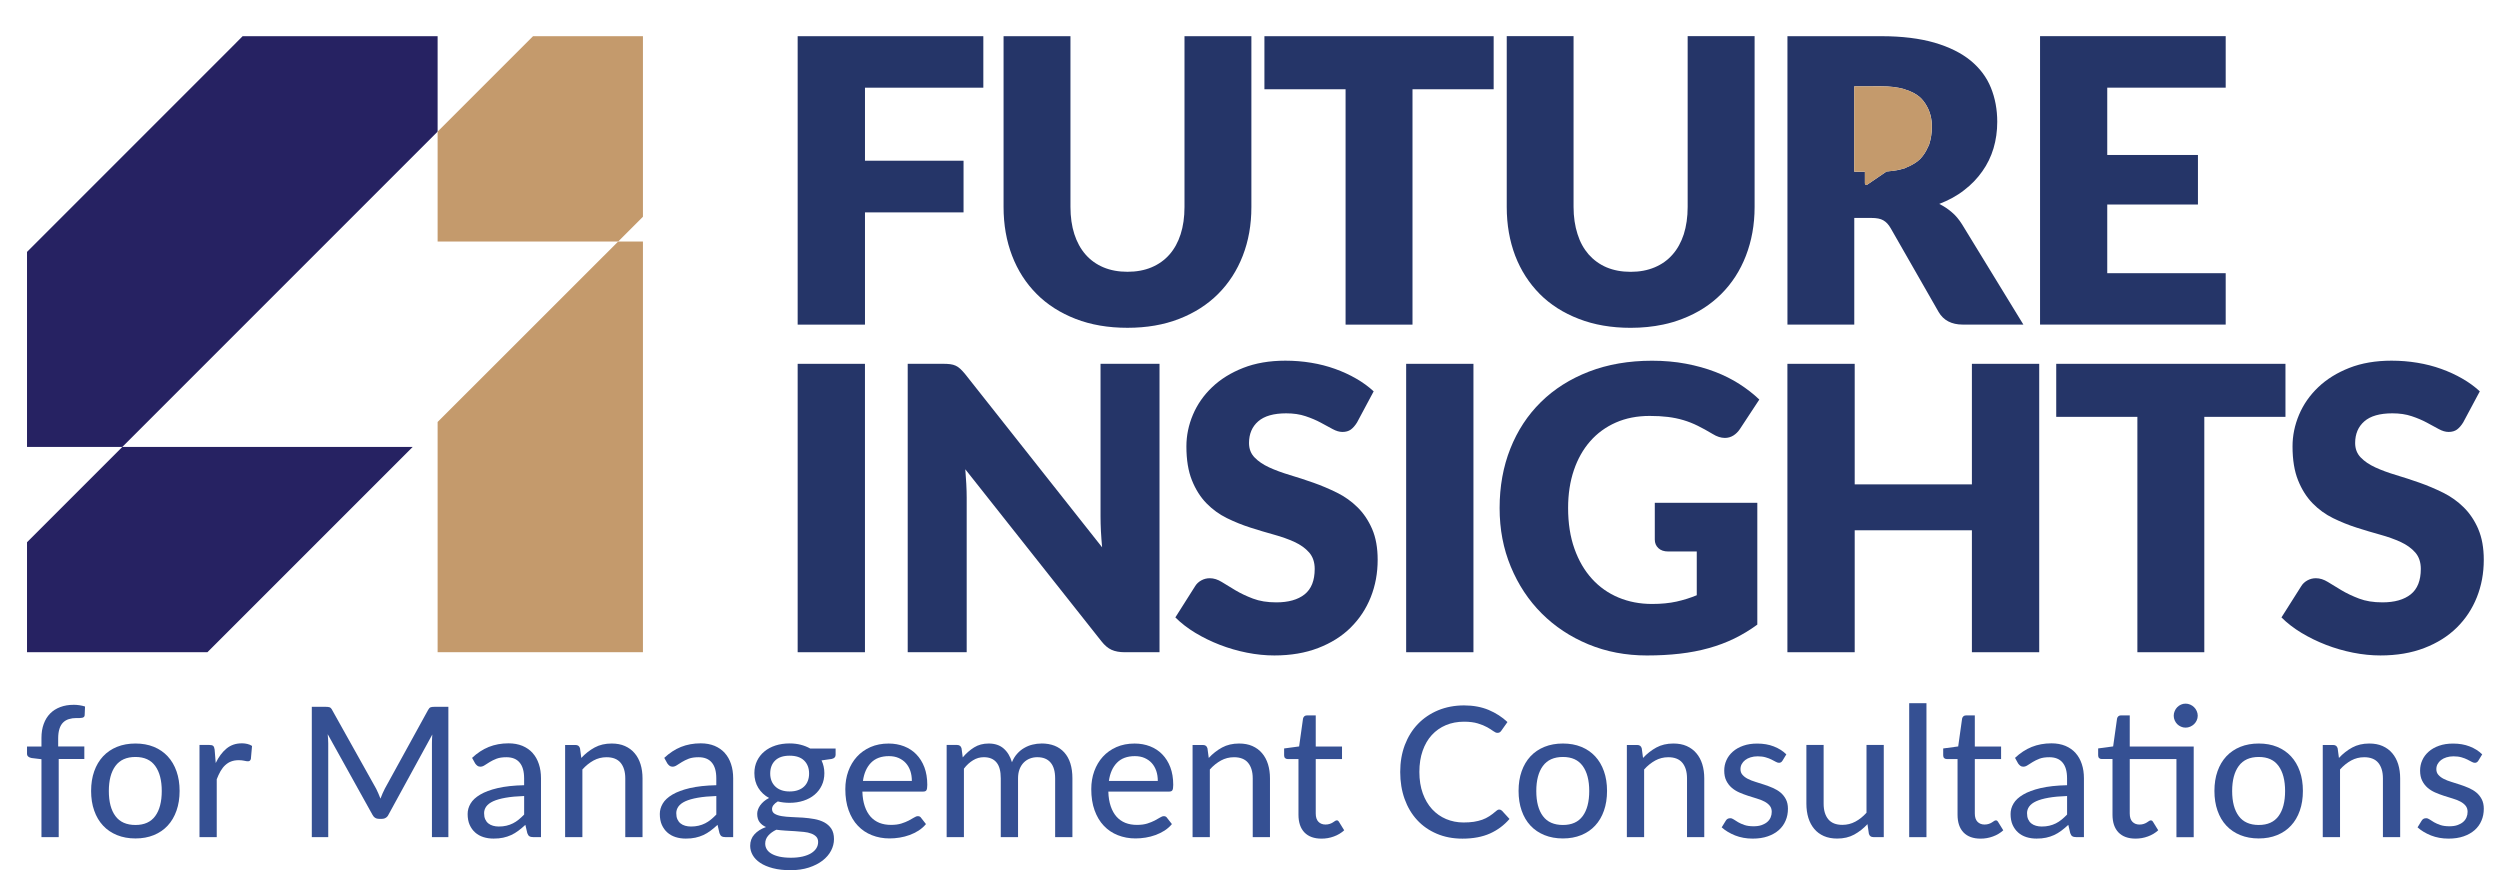 <?xml version="1.0" encoding="UTF-8"?>
<svg xmlns="http://www.w3.org/2000/svg" id="Layer_1" data-name="Layer 1" viewBox="0 0 1080 375.94">
  <defs>
    <style>
      .cls-1 {
        fill: #253568;
      }

      .cls-2 {
        fill: none;
      }

      .cls-3 {
        fill: #c49a6c;
      }

      .cls-4 {
        fill: #262262;
      }

      .cls-5 {
        fill: #355093;
      }
    </style>
  </defs>
  <g>
    <polygon class="cls-4" points="189.05 15.64 189.05 56.86 141.58 104.34 52.85 193.07 11.67 193.07 11.67 108.82 100.36 20.12 104.81 15.64 189.05 15.64"></polygon>
    <polygon class="cls-4" points="178.28 193.07 89.59 281.76 11.67 281.76 11.67 234.25 52.85 193.07 178.28 193.07"></polygon>
    <polygon class="cls-3" points="277.75 104.34 277.75 281.76 189.05 281.76 189.05 182.29 267.04 104.34 277.75 104.34"></polygon>
    <polygon class="cls-3" points="277.75 15.64 277.75 93.63 267.04 104.34 189.05 104.34 189.05 56.86 230.27 15.64 277.75 15.64"></polygon>
  </g>
  <g>
    <path class="cls-2" d="M826.81,70.71c-.95.64-2.04,1.13-3.19,1.6,1.15-.46,2.23-.98,3.19-1.6Z"></path>
    <path class="cls-2" d="M822.4,38.44c-2.75-.77-5.97-1.16-9.69-1.16h-11.66s11.66.01,11.66.01c3.72,0,6.94.38,9.69,1.14Z"></path>
    <path class="cls-2" d="M833.4,62.38c-.15.48-.43.89-.63,1.34.2-.45.47-.86.63-1.34.75-2.36,1.18-4.95,1.18-7.63,0-3.48-.8-6.42-2.22-8.93,1.41,2.51,2.18,5.45,2.18,8.9,0,2.68-.38,5.27-1.15,7.66Z"></path>
    <rect class="cls-2" x="801.05" y="74.16" width="4.58" height=".05"></rect>
    <path class="cls-2" d="M822.37,72.8c-1.89.57-4,.98-6.34,1.18,2.33-.2,4.49-.55,6.34-1.18Z"></path>
    <path class="cls-2" d="M822.43,38.44c.23.06.41.17.63.24-.22-.07-.4-.18-.63-.24Z"></path>
    <g>
      <path class="cls-2" d="M497.57,329.68c-.86-.94-1.9-1.67-3.11-2.21-1.23-.54-2.63-.8-4.21-.8-3.27,0-5.84.94-7.71,2.84-1.87,1.9-3.03,4.53-3.5,7.88h21.14c0-1.58-.22-3.02-.66-4.32-.44-1.32-1.09-2.44-1.94-3.38Z"></path>
      <path class="cls-2" d="M675.17,327c-3.88,0-6.76,1.3-8.65,3.89-1.9,2.59-2.85,6.2-2.85,10.82s.96,8.26,2.85,10.82c1.9,2.57,4.78,3.85,8.65,3.85s6.67-1.27,8.55-3.85c1.88-2.56,2.82-6.17,2.82-10.82s-.94-8.24-2.82-10.82c-1.88-2.59-4.73-3.89-8.55-3.89Z"></path>
      <path class="cls-2" d="M330.57,364.43c0,.87.22,1.67.66,2.42.44.73,1.12,1.38,2.02,1.91.9.54,2.05.97,3.45,1.29,1.4.3,3.06.47,4.97.47s3.56-.18,5.02-.51c1.45-.35,2.69-.82,3.68-1.41,1-.61,1.76-1.32,2.28-2.15.51-.82.78-1.73.78-2.73,0-.94-.26-1.7-.8-2.27-.54-.58-1.26-1.04-2.17-1.37-.91-.35-1.98-.58-3.18-.71-1.2-.14-2.46-.24-3.81-.32-1.33-.08-2.7-.15-4.1-.24-1.4-.08-2.74-.21-4.01-.39-1.43.68-2.57,1.51-3.46,2.51-.89,1-1.33,2.16-1.33,3.49Z"></path>
      <path class="cls-2" d="M213.07,346.15c-1.37.64-2.37,1.38-2.99,2.26-.64.89-.94,1.84-.94,2.89s.15,1.9.48,2.63c.33.73.78,1.33,1.36,1.79.57.46,1.25.79,2.02,1.01.76.22,1.61.33,2.49.33,1.18,0,2.27-.11,3.27-.35,1.01-.24,1.95-.58,2.84-1.02.87-.44,1.7-.98,2.48-1.62.79-.65,1.58-1.37,2.37-2.19v-8c-3.14.11-5.81.36-8.01.75-2.19.39-3.97.9-5.36,1.52Z"></path>
      <path class="cls-2" d="M296.09,346.15c-1.37.64-2.37,1.38-2.99,2.26-.64.89-.94,1.84-.94,2.89s.15,1.9.48,2.63c.33.73.78,1.33,1.36,1.79.57.46,1.25.79,2.02,1.01.76.22,1.61.33,2.49.33,1.18,0,2.27-.11,3.27-.35,1.01-.24,1.95-.58,2.84-1.02.87-.44,1.7-.98,2.48-1.62.79-.65,1.58-1.37,2.37-2.19v-8c-3.14.11-5.81.36-8.01.75-2.19.39-3.97.9-5.36,1.52Z"></path>
      <path class="cls-2" d="M391.32,329.68c-.86-.94-1.9-1.67-3.11-2.21-1.23-.54-2.63-.8-4.21-.8-3.27,0-5.84.94-7.71,2.84-1.87,1.9-3.03,4.53-3.5,7.88h21.14c0-1.58-.22-3.02-.66-4.32-.44-1.32-1.09-2.44-1.94-3.38Z"></path>
      <path class="cls-2" d="M341.11,326.46c-2.74,0-4.83.69-6.26,2.09-1.43,1.4-2.13,3.28-2.13,5.63,0,1.12.18,2.16.54,3.1.37.94.91,1.76,1.62,2.45.71.69,1.58,1.23,2.62,1.61,1.05.39,2.26.57,3.61.57s2.6-.18,3.65-.57c1.04-.37,1.92-.9,2.63-1.59.71-.68,1.23-1.48,1.58-2.42.36-.94.54-1.99.54-3.14,0-2.35-.72-4.24-2.15-5.63-1.43-1.4-3.5-2.09-6.26-2.09Z"></path>
      <path class="cls-2" d="M58.52,327c-3.88,0-6.76,1.3-8.65,3.89-1.9,2.59-2.84,6.2-2.84,10.82s.95,8.26,2.84,10.82c1.9,2.57,4.78,3.85,8.65,3.85s6.67-1.27,8.55-3.85c1.88-2.56,2.82-6.17,2.82-10.82s-.94-8.24-2.82-10.82c-1.88-2.59-4.73-3.89-8.55-3.89Z"></path>
      <path class="cls-2" d="M975.79,327c-3.88,0-6.76,1.3-8.65,3.89-1.9,2.59-2.85,6.2-2.85,10.82s.96,8.26,2.85,10.82c1.9,2.57,4.78,3.85,8.65,3.85s6.67-1.27,8.55-3.85c1.88-2.56,2.82-6.17,2.82-10.82s-.94-8.24-2.82-10.82c-1.88-2.59-4.73-3.89-8.55-3.89Z"></path>
      <path class="cls-2" d="M879.62,346.15c-1.37.64-2.37,1.38-2.99,2.26-.64.89-.94,1.84-.94,2.89s.15,1.9.48,2.63c.33.73.78,1.33,1.36,1.79.57.46,1.25.79,2.02,1.01.76.22,1.61.33,2.49.33,1.18,0,2.27-.11,3.27-.35,1.01-.24,1.95-.58,2.84-1.02.87-.44,1.7-.98,2.48-1.62.79-.65,1.58-1.37,2.37-2.19v-8c-3.14.11-5.81.36-8.01.75-2.19.39-3.97.9-5.36,1.52Z"></path>
      <path class="cls-5" d="M31.79,304.48c-2.12,0-4.04.32-5.75.97-1.71.64-3.17,1.56-4.37,2.78-1.2,1.22-2.13,2.71-2.78,4.5-.66,1.77-.98,3.79-.98,6.08v3.68h-6.24v3.1c0,.55.18.98.55,1.27.37.3.85.51,1.45.61l4.24.51v33.66h7.45v-33.75h11.07v-5.41h-11.3v-3.45c0-1.65.19-3.05.55-4.18.36-1.14.89-2.05,1.58-2.73s1.52-1.18,2.49-1.47c.97-.3,2.06-.46,3.26-.46h1.41c.42,0,.78-.04,1.09-.11.32-.08.57-.21.75-.37.18-.18.29-.42.31-.73l.16-3.77c-.76-.24-1.56-.42-2.39-.55-.84-.12-1.68-.19-2.55-.19Z"></path>
      <path class="cls-5" d="M72.44,326.73c-1.65-1.77-3.65-3.14-6-4.1-2.35-.96-5-1.43-7.92-1.43s-5.58.47-7.95,1.43c-2.37.96-4.38,2.33-6.04,4.1-1.66,1.79-2.94,3.93-3.83,6.46-.89,2.52-1.34,5.36-1.34,8.49s.44,5.98,1.34,8.51c.89,2.55,2.17,4.71,3.83,6.48,1.66,1.79,3.68,3.14,6.04,4.1,2.37.96,5.01,1.44,7.95,1.44s5.57-.48,7.92-1.44c2.35-.96,4.35-2.31,6-4.1,1.65-1.77,2.91-3.93,3.81-6.48.89-2.53,1.34-5.37,1.34-8.51s-.45-5.97-1.34-8.49c-.89-2.53-2.16-4.68-3.81-6.46ZM67.06,352.54c-1.88,2.57-4.73,3.85-8.55,3.85s-6.76-1.27-8.65-3.85c-1.9-2.56-2.84-6.17-2.84-10.82s.95-8.24,2.84-10.82c1.9-2.59,4.78-3.89,8.65-3.89s6.67,1.3,8.55,3.89c1.88,2.59,2.82,6.2,2.82,10.82s-.94,8.26-2.82,10.82Z"></path>
      <path class="cls-5" d="M104.42,321.12c-2.57,0-4.76.76-6.59,2.27-1.83,1.52-3.38,3.6-4.64,6.24l-.47-5.8c-.1-.76-.3-1.29-.61-1.58-.29-.29-.86-.43-1.67-.43h-4.26v39.82h7.45v-25c.5-1.3,1.05-2.46,1.63-3.49.58-1.01,1.25-1.88,2.02-2.59.75-.71,1.61-1.25,2.57-1.61.94-.36,2.05-.55,3.27-.55.86,0,1.66.08,2.38.24.72.17,1.25.24,1.63.24.66,0,1.08-.35,1.25-1.05l.5-5.58c-.55-.39-1.25-.68-2.02-.86-.75-.18-1.58-.28-2.44-.28Z"></path>
      <path class="cls-5" d="M186.04,305.55c-.4.12-.78.53-1.12,1.18l-18.67,33.97c-.36.69-.69,1.38-1,2.1-.3.72-.6,1.45-.89,2.21-.57-1.51-1.19-2.92-1.84-4.24l-19.03-34.05c-.33-.65-.71-1.05-1.12-1.18-.4-.14-.96-.19-1.66-.19h-6.01v56.3h7.1v-40.49c0-.61-.03-1.25-.07-1.92-.06-.68-.11-1.37-.17-2.08l19.31,34.76c.62,1.23,1.61,1.84,2.93,1.84h1.15c.62,0,1.19-.15,1.7-.47.51-.3.91-.76,1.19-1.37l18.92-34.61c-.06.68-.1,1.34-.12,2.01-.03.65-.04,1.26-.04,1.84v40.49h7.1v-56.3h-5.99c-.71,0-1.27.06-1.67.19Z"></path>
      <path class="cls-5" d="M230.11,325.3c-1.19-1.32-2.67-2.35-4.42-3.09-1.76-.72-3.75-1.09-6.01-1.09-3.11,0-5.95.53-8.53,1.56-2.59,1.05-4.98,2.62-7.21,4.72l1.34,2.42c.26.37.57.69.91.97.36.28.8.42,1.32.42.64,0,1.26-.22,1.88-.64.64-.42,1.36-.89,2.19-1.38.82-.51,1.8-.98,2.93-1.43,1.15-.43,2.56-.64,4.26-.64,2.51,0,4.42.76,5.7,2.3,1.3,1.52,1.95,3.79,1.95,6.8v2.99c-4.53.1-8.35.53-11.45,1.25-3.1.73-5.61,1.67-7.53,2.81-1.92,1.14-3.31,2.42-4.15,3.86-.86,1.44-1.27,2.95-1.27,4.51,0,1.81.29,3.38.87,4.69.6,1.32,1.38,2.42,2.39,3.31,1.01.9,2.19,1.55,3.56,1.99,1.36.43,2.82.64,4.39.64s2.89-.12,4.13-.39,2.38-.64,3.47-1.14c1.08-.5,2.12-1.12,3.11-1.87,1-.75,2.01-1.59,3.02-2.53l.83,3.57c.24.68.54,1.14.94,1.37.39.24.96.36,1.69.36h3.29v-25.43c0-2.24-.3-4.29-.93-6.16-.61-1.85-1.51-3.45-2.7-4.76ZM226.44,351.88c-.79.82-1.58,1.54-2.37,2.19-.78.64-1.61,1.18-2.48,1.62-.89.44-1.83.79-2.84,1.02-1,.24-2.09.35-3.27.35-.89,0-1.73-.11-2.49-.33-.78-.22-1.45-.55-2.02-1.01-.58-.46-1.02-1.05-1.36-1.79-.33-.73-.48-1.62-.48-2.63s.3-2.01.94-2.89c.62-.87,1.62-1.62,2.99-2.26,1.38-.62,3.17-1.14,5.36-1.52,2.2-.39,4.87-.64,8.01-.75v8Z"></path>
      <path class="cls-5" d="M274.15,325.38c-1.12-1.33-2.51-2.35-4.17-3.09s-3.59-1.09-5.76-1.09c-2.77,0-5.22.57-7.34,1.72-2.12,1.16-4.04,2.66-5.76,4.51l-.55-4.11c-.26-1-.91-1.49-1.97-1.49h-4.47v39.82h7.46v-29.24c1.48-1.65,3.1-2.93,4.82-3.88,1.73-.94,3.6-1.41,5.62-1.41,2.71,0,4.75.8,6.08,2.41,1.33,1.61,2.01,3.85,2.01,6.73v25.39h7.45v-25.39c0-2.24-.29-4.29-.86-6.13-.58-1.85-1.43-3.43-2.56-4.75Z"></path>
      <path class="cls-5" d="M313.13,325.3c-1.19-1.32-2.67-2.35-4.42-3.09-1.76-.72-3.75-1.09-6.01-1.09-3.11,0-5.95.53-8.53,1.56-2.59,1.05-4.98,2.62-7.21,4.72l1.34,2.42c.26.37.57.69.91.97.36.28.8.42,1.32.42.64,0,1.26-.22,1.88-.64.64-.42,1.36-.89,2.19-1.38.82-.51,1.8-.98,2.93-1.43,1.15-.43,2.56-.64,4.26-.64,2.51,0,4.42.76,5.7,2.3,1.3,1.52,1.95,3.79,1.95,6.8v2.99c-4.53.1-8.35.53-11.45,1.25-3.1.73-5.61,1.67-7.53,2.81-1.92,1.14-3.31,2.42-4.15,3.86-.86,1.44-1.27,2.95-1.27,4.51,0,1.81.29,3.38.87,4.69.6,1.32,1.38,2.42,2.39,3.31,1.01.9,2.19,1.55,3.56,1.99,1.36.43,2.82.64,4.39.64s2.89-.12,4.13-.39,2.38-.64,3.47-1.14c1.08-.5,2.12-1.12,3.11-1.87,1-.75,2.01-1.59,3.02-2.53l.83,3.57c.24.68.54,1.14.94,1.37.39.24.96.36,1.69.36h3.29v-25.43c0-2.24-.3-4.29-.93-6.16-.61-1.85-1.51-3.45-2.7-4.76ZM309.46,351.88c-.79.82-1.58,1.54-2.37,2.19-.78.64-1.61,1.18-2.48,1.62-.89.44-1.83.79-2.84,1.02-1,.24-2.09.35-3.27.35-.89,0-1.73-.11-2.49-.33-.78-.22-1.45-.55-2.02-1.01-.58-.46-1.02-1.05-1.36-1.79-.33-.73-.48-1.62-.48-2.63s.3-2.01.94-2.89c.62-.87,1.62-1.62,2.99-2.26,1.38-.62,3.17-1.14,5.36-1.52,2.2-.39,4.87-.64,8.01-.75v8Z"></path>
      <path class="cls-5" d="M345.92,321.73c-1.47-.37-3.07-.57-4.8-.57-2.21,0-4.26.3-6.12.9-1.85.61-3.46,1.47-4.8,2.59-1.36,1.12-2.41,2.48-3.16,4.04-.76,1.56-1.15,3.34-1.15,5.3,0,2.42.57,4.55,1.69,6.37,1.14,1.83,2.67,3.28,4.64,4.37-.84.43-1.58.91-2.21,1.45-.65.55-1.18,1.14-1.62,1.74-.43.62-.75,1.23-.96,1.85-.21.61-.32,1.2-.32,1.79,0,1.48.35,2.69,1.02,3.59s1.61,1.62,2.78,2.13c-2.12.76-3.78,1.81-5,3.17-1.22,1.34-1.83,2.99-1.83,4.96,0,1.38.36,2.71,1.08,3.99.72,1.26,1.8,2.38,3.25,3.35,1.45.97,3.27,1.74,5.45,2.31,2.19.58,4.75.87,7.67.87s5.56-.39,7.89-1.14c2.33-.76,4.29-1.77,5.91-3,1.61-1.25,2.84-2.67,3.68-4.28.84-1.61,1.27-3.28,1.27-5.01,0-1.85-.39-3.35-1.15-4.51-.78-1.15-1.79-2.05-3.05-2.73-1.26-.66-2.69-1.14-4.28-1.43s-3.23-.48-4.9-.61c-1.67-.11-3.31-.21-4.91-.25-1.59-.06-3.02-.19-4.28-.4-1.25-.21-2.27-.54-3.03-1-.78-.46-1.16-1.15-1.16-2.06,0-1.2.83-2.3,2.48-3.29,1.56.39,3.27.6,5.09.6,2.17,0,4.18-.3,6.02-.91,1.84-.6,3.43-1.45,4.78-2.59,1.33-1.12,2.37-2.46,3.11-4.04.75-1.56,1.12-3.34,1.12-5.29s-.42-3.82-1.22-5.5l4.36-.62c1.15-.24,1.72-.83,1.72-1.77v-2.74h-10.98c-1.26-.71-2.63-1.26-4.11-1.63ZM335.36,358.44c1.27.18,2.62.3,4.01.39,1.4.08,2.77.15,4.1.24,1.34.08,2.6.18,3.81.32,1.2.12,2.27.36,3.18.71.91.33,1.63.79,2.17,1.37.54.57.8,1.33.8,2.27,0,1-.26,1.91-.78,2.73-.53.83-1.29,1.54-2.28,2.15-1,.6-2.23,1.07-3.68,1.41-1.47.33-3.14.51-5.02.51s-3.57-.17-4.97-.47c-1.4-.32-2.55-.75-3.45-1.29-.9-.53-1.58-1.18-2.02-1.91-.44-.75-.66-1.55-.66-2.42,0-1.33.44-2.49,1.33-3.49.89-1,2.03-1.83,3.46-2.51ZM348.98,337.33c-.35.94-.87,1.74-1.58,2.42-.71.69-1.59,1.22-2.63,1.59-1.05.39-2.27.57-3.65.57s-2.56-.18-3.61-.57c-1.04-.37-1.91-.91-2.62-1.61-.71-.69-1.25-1.51-1.62-2.45-.36-.94-.54-1.98-.54-3.1,0-2.35.71-4.24,2.13-5.63,1.43-1.4,3.52-2.09,6.26-2.09s4.83.69,6.26,2.09c1.43,1.4,2.15,3.28,2.15,5.63,0,1.15-.18,2.2-.54,3.14Z"></path>
      <path class="cls-5" d="M395.85,325.87c-1.48-1.52-3.25-2.67-5.29-3.47-2.05-.79-4.26-1.19-6.67-1.19-2.91,0-5.51.51-7.83,1.52-2.31,1.02-4.28,2.42-5.88,4.18-1.61,1.77-2.84,3.85-3.71,6.24-.86,2.39-1.29,4.97-1.29,7.75,0,3.45.47,6.51,1.43,9.15.96,2.66,2.28,4.89,3.99,6.67,1.7,1.8,3.72,3.16,6.06,4.08,2.34.93,4.89,1.4,7.63,1.4,1.44,0,2.89-.12,4.37-.36s2.91-.61,4.3-1.12c1.38-.5,2.67-1.15,3.88-1.91,1.2-.78,2.27-1.72,3.18-2.81l-2.12-2.71c-.29-.47-.75-.71-1.38-.71-.47,0-1.01.19-1.65.6-.62.39-1.38.82-2.28,1.29-.91.47-1.98.9-3.23,1.3-1.25.39-2.73.58-4.46.58-1.83,0-3.49-.29-4.98-.87-1.48-.6-2.75-1.48-3.82-2.67-1.05-1.19-1.9-2.69-2.51-4.5-.62-1.8-.97-3.92-1.04-6.35h26.29c.68,0,1.14-.19,1.38-.58.25-.4.37-1.16.37-2.33,0-2.85-.42-5.37-1.25-7.59-.84-2.21-2.01-4.07-3.5-5.59ZM372.79,337.37c.47-3.35,1.63-5.98,3.5-7.88,1.87-1.9,4.44-2.84,7.71-2.84,1.58,0,2.98.26,4.21.8,1.22.54,2.26,1.27,3.11,2.21.84.94,1.49,2.06,1.94,3.38.44,1.3.66,2.74.66,4.32h-21.14Z"></path>
      <path class="cls-5" d="M449.91,321.2c-1.3,0-2.59.15-3.86.47-1.27.3-2.46.79-3.59,1.45-1.14.65-2.15,1.48-3.06,2.51-.93,1.02-1.66,2.24-2.24,3.65-.73-2.49-1.92-4.46-3.57-5.91-1.65-1.45-3.81-2.17-6.48-2.17-2.39,0-4.5.55-6.31,1.69-1.8,1.12-3.43,2.56-4.9,4.3l-.51-3.88c-.26-1-.91-1.49-1.97-1.49h-4.47v39.82h7.46v-29.58c1.18-1.55,2.49-2.75,3.95-3.63,1.44-.89,2.99-1.32,4.64-1.32,2.41,0,4.24.75,5.48,2.26,1.25,1.49,1.85,3.79,1.85,6.88v25.39h7.46v-25.39c0-1.49.22-2.81.66-3.96.44-1.15,1.05-2.1,1.81-2.87.75-.76,1.63-1.33,2.64-1.73,1.01-.39,2.08-.58,3.2-.58,2.51,0,4.43.76,5.74,2.31,1.33,1.54,1.98,3.82,1.98,6.82v25.39h7.46v-25.39c0-4.83-1.16-8.55-3.49-11.16-2.34-2.6-5.63-3.9-9.9-3.9Z"></path>
      <path class="cls-5" d="M502.1,325.87c-1.48-1.52-3.25-2.67-5.29-3.47-2.05-.79-4.26-1.19-6.67-1.19-2.91,0-5.51.51-7.83,1.52-2.31,1.02-4.28,2.42-5.88,4.18-1.61,1.77-2.84,3.85-3.71,6.24-.86,2.39-1.29,4.97-1.29,7.75,0,3.45.47,6.51,1.43,9.15.96,2.66,2.28,4.89,3.99,6.67,1.7,1.8,3.72,3.16,6.06,4.08,2.34.93,4.89,1.4,7.63,1.4,1.44,0,2.89-.12,4.37-.36,1.48-.24,2.91-.61,4.3-1.12,1.38-.5,2.67-1.15,3.88-1.91,1.2-.78,2.27-1.72,3.18-2.81l-2.12-2.71c-.29-.47-.75-.71-1.38-.71-.47,0-1.01.19-1.65.6-.62.39-1.38.82-2.28,1.29-.91.47-1.98.9-3.23,1.3-1.25.39-2.73.58-4.46.58-1.83,0-3.49-.29-4.98-.87-1.48-.6-2.75-1.48-3.82-2.67-1.05-1.19-1.9-2.69-2.51-4.5-.62-1.8-.97-3.92-1.04-6.35h26.29c.68,0,1.14-.19,1.38-.58.25-.4.37-1.16.37-2.33,0-2.85-.42-5.37-1.25-7.59-.84-2.21-2.01-4.07-3.5-5.59ZM479.04,337.37c.47-3.35,1.63-5.98,3.5-7.88,1.87-1.9,4.44-2.84,7.71-2.84,1.58,0,2.98.26,4.21.8,1.22.54,2.26,1.27,3.11,2.21.84.94,1.49,2.06,1.94,3.38.44,1.3.66,2.74.66,4.32h-21.14Z"></path>
      <path class="cls-5" d="M545.21,325.38c-1.12-1.33-2.51-2.35-4.17-3.09s-3.59-1.09-5.76-1.09c-2.77,0-5.22.57-7.34,1.72-2.12,1.16-4.04,2.66-5.76,4.51l-.55-4.11c-.26-1-.91-1.49-1.97-1.49h-4.47v39.82h7.46v-29.24c1.48-1.65,3.1-2.93,4.82-3.88,1.73-.94,3.6-1.41,5.62-1.41,2.71,0,4.75.8,6.08,2.41,1.33,1.61,2.01,3.85,2.01,6.73v25.39h7.45v-25.39c0-2.24-.29-4.29-.86-6.13-.58-1.85-1.43-3.43-2.56-4.75Z"></path>
      <path class="cls-5" d="M578.04,354.55c-.14-.11-.33-.15-.57-.15-.21,0-.44.08-.72.26-.28.19-.6.4-.97.64-.36.24-.8.44-1.33.62s-1.14.28-1.84.28c-1.26,0-2.27-.4-3.05-1.19-.78-.8-1.16-1.99-1.16-3.6v-23.5h11.35v-5.41h-11.35v-13.45h-3.77c-.47,0-.84.12-1.14.37s-.48.58-.58,1l-1.69,12.04-6.48.87v2.98c0,.53.14.93.43,1.2.29.26.65.4,1.11.4h4.66v24.02c0,3.35.86,5.91,2.59,7.7,1.73,1.77,4.18,2.66,7.38,2.66,1.83,0,3.6-.3,5.32-.94,1.72-.62,3.2-1.51,4.46-2.66l-2.2-3.57c-.15-.26-.3-.44-.46-.55Z"></path>
      <path class="cls-5" d="M647.69,349.72c-.26,0-.5.07-.72.18-.22.12-.44.26-.65.46-.97.86-1.94,1.61-2.91,2.23-.97.64-2.01,1.14-3.11,1.54-1.12.39-2.33.68-3.63.89-1.32.19-2.8.29-4.44.29-2.66,0-5.16-.5-7.49-1.47-2.33-.98-4.35-2.41-6.06-4.26s-3.06-4.14-4.04-6.85c-.98-2.7-1.47-5.79-1.47-9.23s.47-6.45,1.41-9.15c.94-2.69,2.26-4.97,3.96-6.82s3.74-3.28,6.1-4.28c2.37-.98,4.96-1.48,7.79-1.48,2.37,0,4.37.25,5.99.75,1.62.48,2.98,1.05,4.07,1.66,1.08.61,1.95,1.18,2.62,1.66.68.5,1.26.75,1.76.75.44,0,.79-.08,1.04-.25s.46-.39.64-.65l2.67-3.77c-2.3-2.17-5-3.9-8.1-5.22-3.1-1.3-6.66-1.97-10.66-1.97s-7.81.71-11.2,2.12c-3.39,1.41-6.3,3.39-8.73,5.91-2.42,2.52-4.3,5.55-5.65,9.08-1.33,3.53-1.99,7.42-1.99,11.66s.64,8.13,1.9,11.66c1.27,3.53,3.07,6.56,5.41,9.09,2.34,2.55,5.18,4.51,8.49,5.92,3.31,1.41,7,2.12,11.07,2.12,4.64,0,8.61-.75,11.92-2.23,3.31-1.49,6.1-3.59,8.42-6.28l-3.23-3.53c-.33-.33-.73-.51-1.18-.51Z"></path>
      <path class="cls-5" d="M689.1,326.73c-1.65-1.77-3.65-3.14-6.01-4.1-2.35-.96-5-1.43-7.92-1.43s-5.58.47-7.95,1.43c-2.37.96-4.39,2.33-6.05,4.1-1.66,1.79-2.93,3.93-3.82,6.46-.89,2.52-1.33,5.36-1.33,8.49s.44,5.98,1.33,8.51c.89,2.55,2.16,4.71,3.82,6.48,1.66,1.79,3.68,3.14,6.05,4.1,2.37.96,5.01,1.44,7.95,1.44s5.56-.48,7.92-1.44c2.35-.96,4.36-2.31,6.01-4.1,1.65-1.77,2.92-3.93,3.81-6.48.89-2.53,1.33-5.37,1.33-8.51s-.44-5.97-1.33-8.49c-.89-2.53-2.16-4.68-3.81-6.46ZM683.73,352.54c-1.88,2.57-4.73,3.85-8.55,3.85s-6.76-1.27-8.65-3.85c-1.9-2.56-2.85-6.17-2.85-10.82s.96-8.24,2.85-10.82c1.9-2.59,4.78-3.89,8.65-3.89s6.67,1.3,8.55,3.89c1.88,2.59,2.82,6.2,2.82,10.82s-.94,8.26-2.82,10.82Z"></path>
      <path class="cls-5" d="M732.82,325.38c-1.12-1.33-2.51-2.35-4.17-3.09s-3.59-1.09-5.76-1.09c-2.77,0-5.22.57-7.34,1.72-2.12,1.16-4.04,2.66-5.76,4.51l-.55-4.11c-.26-1-.91-1.49-1.97-1.49h-4.47v39.82h7.46v-29.24c1.48-1.65,3.1-2.93,4.82-3.88,1.73-.94,3.6-1.41,5.62-1.41,2.71,0,4.75.8,6.08,2.41,1.33,1.61,2.01,3.85,2.01,6.73v25.39h7.45v-25.39c0-2.24-.29-4.29-.86-6.13-.58-1.85-1.43-3.43-2.56-4.75Z"></path>
      <path class="cls-5" d="M769.19,342.38c-.96-.78-2.05-1.44-3.28-1.98-1.23-.54-2.49-1.01-3.77-1.43-1.29-.42-2.53-.82-3.77-1.2-1.23-.37-2.33-.8-3.28-1.29-.96-.48-1.73-1.07-2.31-1.73-.6-.66-.89-1.49-.89-2.49,0-.79.18-1.51.53-2.17.36-.66.86-1.25,1.49-1.74.64-.5,1.43-.9,2.34-1.18.91-.29,1.94-.44,3.06-.44,1.33,0,2.49.15,3.47.44.98.28,1.81.6,2.52.96.72.36,1.32.68,1.83.96.51.29.98.44,1.4.44.65,0,1.16-.32,1.52-.94l1.65-2.71c-1.48-1.47-3.29-2.6-5.43-3.43-2.13-.83-4.51-1.23-7.13-1.23-2.27,0-4.29.3-6.08.94-1.77.62-3.28,1.48-4.48,2.55-1.22,1.08-2.15,2.31-2.77,3.72-.64,1.41-.94,2.89-.94,4.44,0,1.72.29,3.18.89,4.37.58,1.19,1.36,2.2,2.31,3.03.96.84,2.05,1.52,3.27,2.06,1.23.54,2.49,1.01,3.79,1.44,1.29.42,2.56.8,3.78,1.18,1.23.36,2.33.79,3.28,1.29.96.5,1.73,1.09,2.31,1.8.6.71.89,1.61.89,2.67,0,.84-.15,1.63-.47,2.39-.32.76-.8,1.43-1.45,1.98-.65.57-1.47,1.01-2.45,1.36-.98.35-2.13.51-3.47.51-1.56,0-2.88-.18-3.95-.55-1.05-.36-1.95-.76-2.7-1.19-.75-.43-1.38-.83-1.91-1.2-.51-.36-1.02-.54-1.52-.54-.47,0-.87.1-1.18.29-.32.19-.58.47-.79.84l-1.73,2.82c1.58,1.41,3.5,2.57,5.79,3.49,2.3.91,4.83,1.37,7.6,1.37,2.46,0,4.62-.32,6.51-.98,1.88-.65,3.47-1.55,4.78-2.7,1.29-1.15,2.27-2.51,2.93-4.08.68-1.56,1.01-3.28,1.01-5.14,0-1.59-.3-2.96-.89-4.1-.6-1.15-1.36-2.1-2.31-2.89Z"></path>
      <path class="cls-5" d="M806.33,351.1c-1.49,1.65-3.1,2.93-4.84,3.86-1.74.93-3.6,1.38-5.59,1.38-2.71,0-4.75-.8-6.08-2.41-1.33-1.61-2.01-3.85-2.01-6.73v-25.39h-7.45v25.39c0,2.24.29,4.29.86,6.15.58,1.84,1.43,3.42,2.53,4.73,1.11,1.33,2.49,2.35,4.15,3.09,1.66.73,3.6,1.09,5.79,1.09,2.78,0,5.22-.57,7.32-1.72,2.1-1.15,4.03-2.66,5.74-4.51l.6,4.11c.26,1,.91,1.49,1.97,1.49h4.47v-39.82h-7.46v29.28Z"></path>
      <rect class="cls-5" x="824.77" y="303.78" width="7.46" height="57.87"></rect>
      <path class="cls-5" d="M862.76,354.55c-.14-.11-.33-.15-.57-.15-.21,0-.44.08-.72.26-.28.19-.6.4-.97.64-.36.24-.8.44-1.33.62-.53.18-1.14.28-1.84.28-1.26,0-2.27-.4-3.05-1.19-.78-.8-1.16-1.99-1.16-3.6v-23.5h11.35v-5.41h-11.35v-13.45h-3.77c-.47,0-.84.12-1.14.37s-.48.58-.58,1l-1.69,12.04-6.48.87v2.98c0,.53.14.93.43,1.2.29.26.65.4,1.11.4h4.66v24.02c0,3.35.86,5.91,2.59,7.7,1.73,1.77,4.18,2.66,7.38,2.66,1.83,0,3.6-.3,5.32-.94,1.72-.62,3.2-1.51,4.46-2.66l-2.2-3.57c-.15-.26-.3-.44-.46-.55Z"></path>
      <path class="cls-5" d="M896.66,325.3c-1.19-1.32-2.67-2.35-4.42-3.09-1.76-.72-3.75-1.09-6.01-1.09-3.11,0-5.95.53-8.53,1.56-2.59,1.05-4.98,2.62-7.21,4.72l1.34,2.42c.26.37.57.69.91.97.36.28.8.42,1.32.42.64,0,1.26-.22,1.88-.64.64-.42,1.36-.89,2.19-1.38.82-.51,1.8-.98,2.93-1.43,1.15-.43,2.56-.64,4.26-.64,2.51,0,4.42.76,5.7,2.3,1.3,1.52,1.95,3.79,1.95,6.8v2.99c-4.53.1-8.35.53-11.45,1.25-3.1.73-5.61,1.67-7.53,2.81-1.92,1.14-3.31,2.42-4.15,3.86-.86,1.44-1.27,2.95-1.27,4.51,0,1.81.29,3.38.87,4.69.6,1.32,1.38,2.42,2.39,3.31,1.01.9,2.19,1.55,3.56,1.99,1.36.43,2.82.64,4.39.64s2.89-.12,4.13-.39,2.38-.64,3.47-1.14c1.08-.5,2.12-1.12,3.11-1.87,1-.75,2.01-1.59,3.02-2.53l.83,3.57c.24.68.54,1.14.94,1.37.39.24.96.36,1.69.36h3.29v-25.43c0-2.24-.3-4.29-.93-6.16-.61-1.85-1.51-3.45-2.7-4.76ZM892.99,351.88c-.79.82-1.58,1.54-2.37,2.19-.78.64-1.61,1.18-2.48,1.62-.89.44-1.83.79-2.84,1.02-1,.24-2.09.35-3.27.35-.89,0-1.73-.11-2.49-.33-.78-.22-1.45-.55-2.02-1.01-.58-.46-1.02-1.05-1.36-1.79-.33-.73-.48-1.62-.48-2.63s.3-2.01.94-2.89c.62-.87,1.62-1.62,2.99-2.26,1.38-.62,3.17-1.14,5.36-1.52,2.2-.39,4.87-.64,8.01-.75v8Z"></path>
      <path class="cls-5" d="M947.84,305.51c-.47-.47-1.02-.84-1.66-1.12-.65-.28-1.32-.42-2.02-.42s-1.37.14-1.98.42c-.62.28-1.16.65-1.62,1.12-.46.47-.82,1.02-1.09,1.66-.28.65-.42,1.32-.42,2.02s.14,1.38.42,2.01.64,1.18,1.09,1.63c.46.46,1,.82,1.62,1.09.61.28,1.27.42,1.98.42s1.37-.14,2.02-.42c.64-.28,1.19-.64,1.66-1.09.47-.46.86-1.01,1.14-1.63.29-.62.44-1.3.44-2.01s-.15-1.37-.44-2.02c-.28-.64-.66-1.19-1.14-1.66Z"></path>
      <path class="cls-5" d="M920.06,309.04h-3.77c-.47,0-.84.12-1.14.37s-.48.58-.58,1l-1.69,12.04-6.48.87v2.98c0,.53.14.93.43,1.2.29.26.65.4,1.11.4h4.66v24.02c0,3.35.86,5.91,2.59,7.7,1.73,1.77,4.18,2.66,7.38,2.66,1.83,0,3.6-.3,5.32-.94,1.72-.62,3.2-1.51,4.46-2.66l-2.2-3.57c-.15-.26-.3-.44-.46-.55-.14-.11-.33-.15-.57-.15-.21,0-.44.08-.72.26-.28.19-.6.4-.97.64-.36.24-.8.44-1.33.62s-1.14.28-1.84.28c-1.26,0-2.27-.4-3.05-1.19-.78-.8-1.16-1.99-1.16-3.6v-23.5h20.17v33.75h7.46v-39.16h-27.63v-13.45Z"></path>
      <path class="cls-5" d="M989.71,326.73c-1.65-1.77-3.65-3.14-6.01-4.1-2.35-.96-5-1.43-7.92-1.43s-5.58.47-7.95,1.43c-2.37.96-4.39,2.33-6.05,4.1-1.66,1.79-2.93,3.93-3.82,6.46-.89,2.52-1.33,5.36-1.33,8.49s.44,5.98,1.33,8.51c.89,2.55,2.16,4.71,3.82,6.48,1.66,1.79,3.68,3.14,6.05,4.1,2.37.96,5.01,1.44,7.95,1.44s5.56-.48,7.92-1.44c2.35-.96,4.36-2.31,6.01-4.1,1.65-1.77,2.92-3.93,3.81-6.48.89-2.53,1.33-5.37,1.33-8.51s-.44-5.97-1.33-8.49c-.89-2.53-2.16-4.68-3.81-6.46ZM984.34,352.54c-1.88,2.57-4.73,3.85-8.55,3.85s-6.76-1.27-8.65-3.85c-1.9-2.56-2.85-6.17-2.85-10.82s.96-8.24,2.85-10.82c1.9-2.59,4.78-3.89,8.65-3.89s6.67,1.3,8.55,3.89c1.88,2.59,2.82,6.2,2.82,10.82s-.94,8.26-2.82,10.82Z"></path>
      <path class="cls-5" d="M1033.45,325.38c-1.12-1.33-2.51-2.35-4.17-3.09s-3.59-1.09-5.76-1.09c-2.77,0-5.22.57-7.34,1.72-2.12,1.16-4.04,2.66-5.76,4.51l-.55-4.11c-.26-1-.91-1.49-1.97-1.49h-4.47v39.82h7.46v-29.24c1.48-1.65,3.1-2.93,4.82-3.88,1.73-.94,3.6-1.41,5.62-1.41,2.71,0,4.75.8,6.08,2.41,1.33,1.61,2.01,3.85,2.01,6.73v25.39h7.45v-25.39c0-2.24-.29-4.29-.86-6.13-.58-1.85-1.43-3.43-2.56-4.75Z"></path>
      <path class="cls-5" d="M1069.8,342.38c-.96-.78-2.05-1.44-3.28-1.98-1.23-.54-2.49-1.01-3.77-1.43-1.29-.42-2.53-.82-3.77-1.2-1.23-.37-2.33-.8-3.28-1.29-.96-.48-1.73-1.07-2.31-1.73-.6-.66-.89-1.49-.89-2.49,0-.79.18-1.51.53-2.17.36-.66.86-1.25,1.49-1.74.64-.5,1.43-.9,2.34-1.18.91-.29,1.94-.44,3.06-.44,1.33,0,2.49.15,3.47.44.98.28,1.81.6,2.52.96.72.36,1.32.68,1.83.96.51.29.98.44,1.4.44.65,0,1.16-.32,1.52-.94l1.65-2.71c-1.48-1.47-3.29-2.6-5.43-3.43-2.13-.83-4.51-1.23-7.13-1.23-2.27,0-4.29.3-6.08.94-1.77.62-3.28,1.48-4.48,2.55-1.22,1.08-2.15,2.31-2.77,3.72-.64,1.41-.94,2.89-.94,4.44,0,1.72.29,3.18.89,4.37.58,1.19,1.36,2.2,2.31,3.03.96.84,2.05,1.52,3.27,2.06,1.23.54,2.49,1.01,3.79,1.44,1.29.42,2.56.8,3.78,1.18,1.23.36,2.33.79,3.28,1.29.96.5,1.73,1.09,2.31,1.8.6.71.89,1.61.89,2.67,0,.84-.15,1.63-.47,2.39-.32.76-.8,1.43-1.45,1.98-.65.57-1.47,1.01-2.45,1.36-.98.35-2.13.51-3.47.51-1.56,0-2.88-.18-3.95-.55-1.05-.36-1.95-.76-2.7-1.19-.75-.43-1.38-.83-1.91-1.2-.51-.36-1.02-.54-1.52-.54-.47,0-.87.1-1.18.29-.32.19-.58.47-.79.84l-1.73,2.82c1.58,1.41,3.5,2.57,5.79,3.49,2.3.91,4.83,1.37,7.6,1.37,2.46,0,4.62-.32,6.51-.98,1.88-.65,3.47-1.55,4.78-2.7,1.29-1.15,2.27-2.51,2.93-4.08.68-1.56,1.01-3.28,1.01-5.14,0-1.59-.3-2.96-.89-4.1-.6-1.15-1.36-2.1-2.31-2.89Z"></path>
    </g>
    <polygon class="cls-1" points="373.67 91.75 416.25 91.75 416.25 69.43 373.67 69.43 373.67 37.88 424.8 37.88 424.8 15.64 344.59 15.64 344.59 140.24 373.67 140.24 373.67 91.75"></polygon>
    <path class="cls-1" d="M447.81,126.98c4.62,4.62,10.23,8.21,16.85,10.78,6.61,2.57,14.08,3.85,22.4,3.85s15.71-1.28,22.32-3.85c6.61-2.57,12.23-6.16,16.85-10.78,4.62-4.62,8.17-10.12,10.65-16.5,2.48-6.38,3.72-13.39,3.72-21.03V15.64h-28.9v73.8c0,4.39-.56,8.31-1.67,11.76-1.11,3.45-2.72,6.37-4.83,8.77-2.11,2.4-4.69,4.23-7.74,5.52-3.05,1.28-6.51,1.92-10.39,1.92s-7.34-.64-10.39-1.92c-3.05-1.29-5.63-3.14-7.74-5.56-2.11-2.42-3.72-5.36-4.83-8.81-1.11-3.45-1.67-7.37-1.67-11.76V15.64h-28.9v73.8c0,7.64,1.23,14.65,3.68,21.03,2.45,6.39,5.99,11.89,10.6,16.5Z"></path>
    <polygon class="cls-1" points="581.29 140.24 610.2 140.24 610.2 38.56 645.26 38.56 645.26 15.64 546.23 15.64 546.23 38.56 581.29 38.56 581.29 140.24"></polygon>
    <path class="cls-1" d="M665.16,127c4.62,4.62,10.27,8.22,16.88,10.75,6.61,2.58,14.08,3.87,22.42,3.87,4.95,0,9.62-.48,13.98-1.4,2.9-.59,5.7-1.45,8.33-2.47,6.61-2.53,12.2-6.13,16.82-10.75,4.62-4.62,8.17-10.11,10.64-16.5,2.47-6.4,3.76-13.38,3.76-21.07V15.62h-28.92v73.8c0,4.41-.59,8.33-1.67,11.77-1.13,3.44-2.74,6.4-4.84,8.76-2.1,2.42-4.68,4.25-7.74,5.54-3.06,1.29-6.5,1.94-10.37,1.94s-7.36-.65-10.43-1.94c-3.01-1.29-5.59-3.17-7.74-5.59-2.1-2.42-3.71-5.32-4.78-8.76-1.13-3.49-1.72-7.42-1.72-11.77V15.62h-28.87v73.8c0,7.69,1.24,14.68,3.66,21.07,2.47,6.4,6.02,11.88,10.59,16.5Z"></path>
    <path class="cls-1" d="M801.05,94.15h7.36c2.26,0,3.98.32,5.16,1.02,1.24.7,2.31,1.83,3.22,3.44l20.7,36.18c2.1,3.6,5.59,5.43,10.43,5.43h26.18l-26.5-43.32c-1.29-2.04-2.74-3.82-4.41-5.21-1.67-1.45-3.49-2.63-5.43-3.6,4.03-1.56,7.63-3.49,10.7-5.91,3.12-2.36,5.75-5.11,7.9-8.17,2.15-3.01,3.76-6.34,4.84-9.94,1.07-3.6,1.61-7.42,1.61-11.45,0-5.32-.91-10.21-2.74-14.73-1.83-4.52-4.73-8.39-8.76-11.72-4.03-3.28-9.19-5.86-15.59-7.74-6.34-1.83-14.03-2.8-23.01-2.8h-40.53v124.6h28.87v-46.07ZM801.03,74.07v-36.78h.02s11.66-.01,11.66-.01c3.72,0,6.94.39,9.69,1.16,0,0,.02,0,.03,0,.23.06.41.17.63.24,2.45.76,4.55,1.8,6.22,3.21,1.3,1.13,2.27,2.47,3.09,3.93,1.43,2.51,2.22,5.46,2.22,8.93,0,2.69-.43,5.27-1.18,7.63-.16.48-.43.89-.63,1.34-.79,1.8-1.83,3.43-3.2,4.89-.77.77-1.63,1.44-2.59,2.01-.05.04-.12.05-.17.09-.96.62-2.05,1.13-3.19,1.6-.31.12-.52.31-.85.42-.12.04-.28.04-.39.07-1.86.64-4.01.99-6.34,1.18-.17.01-.28.07-.45.08h-.57l-8.43,5.75c-.38.29-.96-.1-.96-.57v-5.03h-4.58v-.05h-.02v-.1Z"></path>
    <polygon class="cls-1" points="961.5 118.02 910.33 118.02 910.33 88.35 949.51 88.35 949.51 66.95 910.33 66.95 910.33 37.87 961.5 37.87 961.5 15.62 881.3 15.62 881.3 140.22 961.5 140.22 961.5 118.02"></polygon>
    <rect class="cls-1" x="344.59" y="157.17" width="29.07" height="124.59"></rect>
    <path class="cls-1" d="M417.02,202.74l58.75,74.23c1.42,1.82,2.91,3.08,4.45,3.76,1.54.69,3.42,1.03,5.64,1.03h15.05v-124.59h-25.48v65.93c0,2,.06,4.12.17,6.37.12,2.25.29,4.58.51,6.97l-59.17-74.83c-.8-.97-1.51-1.74-2.14-2.31-.63-.57-1.28-1.01-1.97-1.33-.68-.31-1.45-.53-2.31-.64-.85-.11-1.91-.17-3.17-.17h-15.22v124.59h25.48v-66.79c0-1.82-.06-3.78-.17-5.86-.11-2.08-.26-4.2-.43-6.37Z"></path>
    <path class="cls-1" d="M583.48,271.11c3.79-3.73,6.68-8.11,8.68-13.12,2-5.02,2.99-10.4,2.99-16.16,0-5.19-.8-9.62-2.39-13.3-1.6-3.68-3.69-6.8-6.29-9.36-2.59-2.57-5.56-4.68-8.89-6.33-3.34-1.65-6.74-3.09-10.22-4.32-3.48-1.22-6.89-2.34-10.22-3.33-3.33-1-6.3-2.1-8.89-3.29-2.59-1.2-4.69-2.62-6.28-4.28-1.6-1.65-2.4-3.74-2.4-6.24,0-3.93,1.33-7.06,3.97-9.36,2.65-2.31,6.68-3.46,12.1-3.46,3.13,0,5.93.41,8.38,1.24,2.45.82,4.63,1.75,6.54,2.78,1.91,1.03,3.62,1.96,5.13,2.78,1.51.82,2.92,1.24,4.23,1.24,1.48,0,2.69-.35,3.63-1.03.94-.69,1.84-1.71,2.69-3.08l7.18-13.43c-2.22-2.05-4.74-3.89-7.57-5.51-2.82-1.63-5.86-3.02-9.11-4.19-3.25-1.17-6.68-2.05-10.31-2.65-3.62-.6-7.34-.9-11.16-.9-6.84,0-12.92,1.04-18.21,3.12-5.31,2.08-9.78,4.86-13.43,8.34-3.65,3.48-6.41,7.44-8.29,11.89-1.88,4.45-2.82,9.01-2.82,13.68,0,5.81.8,10.71,2.4,14.67,1.59,3.96,3.69,7.27,6.28,9.92,2.59,2.65,5.54,4.79,8.85,6.41,3.3,1.62,6.7,2.99,10.18,4.1,3.48,1.11,6.87,2.13,10.18,3.04,3.3.91,6.25,1.97,8.85,3.16,2.59,1.2,4.69,2.71,6.29,4.53,1.59,1.82,2.4,4.19,2.4,7.1,0,5.01-1.46,8.68-4.36,10.99s-6.99,3.46-12.23,3.46c-3.88,0-7.24-.54-10.09-1.63-2.85-1.08-5.37-2.28-7.57-3.59-2.19-1.31-4.16-2.51-5.9-3.59-1.74-1.08-3.46-1.62-5.17-1.62-1.31,0-2.54.31-3.68.94-1.14.63-2.02,1.45-2.65,2.48l-8.55,13.51c2.45,2.45,5.33,4.67,8.63,6.67,3.31,1.99,6.84,3.72,10.61,5.18,3.76,1.45,7.65,2.58,11.68,3.38,4.02.8,7.96,1.2,11.84,1.2,7.07,0,13.39-1.07,18.94-3.21,5.56-2.14,10.23-5.07,14.03-8.81Z"></path>
    <rect class="cls-1" x="607.46" y="157.17" width="29.07" height="124.59"></rect>
    <path class="cls-1" d="M759.16,269.79v-52.59h-44.29v15.91c0,1.48.51,2.71,1.54,3.68,1.02.97,2.45,1.45,4.28,1.45h12.31v18.9c-2.74,1.14-5.64,2.05-8.72,2.74-3.08.68-6.61,1.03-10.6,1.03-5.25,0-10.08-.93-14.5-2.78-4.42-1.85-8.24-4.55-11.45-8.08-3.22-3.54-5.75-7.87-7.57-13-1.83-5.13-2.74-11-2.74-17.61,0-5.99.83-11.42,2.48-16.29,1.65-4.87,4-9.05,7.06-12.53,3.05-3.48,6.74-6.17,11.07-8.08,4.34-1.91,9.21-2.86,14.62-2.86,2.91,0,5.53.14,7.87.43,2.34.29,4.56.74,6.67,1.37s4.18,1.44,6.2,2.44c2.02,1,4.18,2.18,6.46,3.55,1.82,1.14,3.59,1.71,5.3,1.71,1.31,0,2.52-.34,3.63-1.02,1.11-.69,2.07-1.63,2.86-2.82l8.38-12.74c-2.51-2.4-5.36-4.62-8.55-6.67-3.19-2.05-6.71-3.82-10.56-5.3-3.85-1.48-8.05-2.65-12.61-3.51-4.56-.86-9.44-1.29-14.62-1.29-10.04,0-19.11,1.57-27.24,4.7-8.12,3.14-15.05,7.52-20.78,13.17-5.73,5.64-10.13,12.36-13.21,20.14-3.08,7.78-4.62,16.32-4.62,25.61s1.61,17.58,4.83,25.36c3.22,7.78,7.67,14.51,13.34,20.18,5.67,5.67,12.39,10.12,20.14,13.34,7.75,3.22,16.19,4.83,25.31,4.83,5.07,0,9.82-.26,14.24-.77,4.42-.51,8.58-1.31,12.49-2.4,3.9-1.08,7.58-2.46,11.03-4.14,3.45-1.68,6.77-3.69,9.96-6.03Z"></path>
    <polygon class="cls-1" points="801.23 229.08 851.86 229.08 851.86 281.76 880.94 281.76 880.94 157.17 851.86 157.17 851.86 209.25 801.23 209.25 801.23 157.17 772.16 157.17 772.16 281.76 801.23 281.76 801.23 229.08"></polygon>
    <polygon class="cls-1" points="923.35 281.76 952.26 281.76 952.26 180.08 987.32 180.08 987.32 157.17 888.29 157.17 888.29 180.08 923.35 180.08 923.35 281.76"></polygon>
    <path class="cls-1" d="M1070.61,228.53c-1.6-3.68-3.69-6.8-6.29-9.36-2.59-2.57-5.56-4.68-8.89-6.33-3.34-1.65-6.74-3.09-10.22-4.32-3.48-1.22-6.89-2.34-10.22-3.33-3.33-1-6.3-2.1-8.89-3.29-2.59-1.2-4.69-2.62-6.28-4.28-1.6-1.65-2.4-3.74-2.4-6.24,0-3.93,1.33-7.06,3.97-9.36,2.65-2.31,6.68-3.46,12.1-3.46,3.13,0,5.93.41,8.38,1.24,2.45.82,4.63,1.75,6.54,2.78,1.91,1.03,3.62,1.96,5.13,2.78,1.51.82,2.92,1.24,4.23,1.24,1.48,0,2.69-.35,3.63-1.03.94-.69,1.84-1.71,2.69-3.08l7.18-13.43c-2.22-2.05-4.74-3.89-7.57-5.51-2.82-1.63-5.86-3.02-9.11-4.19-3.25-1.17-6.68-2.05-10.31-2.65-3.62-.6-7.34-.9-11.16-.9-6.84,0-12.92,1.04-18.21,3.12-5.3,2.08-9.78,4.86-13.43,8.34-3.65,3.48-6.41,7.44-8.29,11.89-1.88,4.45-2.82,9.01-2.82,13.68,0,5.81.8,10.71,2.4,14.67,1.59,3.96,3.69,7.27,6.28,9.92,2.59,2.65,5.54,4.79,8.85,6.41,3.3,1.62,6.7,2.99,10.17,4.1,3.48,1.11,6.87,2.13,10.18,3.04,3.3.91,6.25,1.97,8.85,3.16,2.59,1.2,4.69,2.71,6.29,4.53,1.59,1.82,2.4,4.19,2.4,7.1,0,5.01-1.46,8.68-4.36,10.99-2.91,2.31-6.99,3.46-12.23,3.46-3.88,0-7.24-.54-10.09-1.63-2.85-1.08-5.37-2.28-7.57-3.59-2.19-1.31-4.16-2.51-5.9-3.59-1.74-1.08-3.46-1.62-5.17-1.62-1.31,0-2.54.31-3.68.94-1.14.63-2.02,1.45-2.65,2.48l-8.55,13.51c2.45,2.45,5.33,4.67,8.64,6.67,3.31,1.99,6.84,3.72,10.61,5.18,3.76,1.45,7.65,2.58,11.67,3.38,4.02.8,7.96,1.2,11.84,1.2,7.07,0,13.39-1.07,18.94-3.21,5.56-2.14,10.23-5.07,14.03-8.81,3.79-3.73,6.68-8.11,8.68-13.12,2-5.02,2.99-10.4,2.99-16.16,0-5.19-.8-9.62-2.39-13.3Z"></path>
    <path class="cls-3" d="M805.62,74.16v5.08c0,.48.57.86.96.57l8.43-5.75h.57c.17-.01.28-.07.45-.08,2.34-.2,4.45-.61,6.34-1.18.12-.04.28-.04.39-.07.33-.12.54-.3.85-.42,1.15-.47,2.24-.95,3.19-1.6.05-.04.12-.05.17-.09.96-.57,1.82-1.24,2.59-2.01,1.38-1.45,2.41-3.09,3.2-4.89.2-.45.47-.86.63-1.34.77-2.39,1.15-4.98,1.15-7.66,0-3.46-.77-6.39-2.18-8.9-.82-1.46-1.79-2.8-3.09-3.93-1.67-1.4-3.77-2.45-6.22-3.21-.22-.07-.4-.18-.63-.24,0,0-.02,0-.03,0-2.75-.76-5.97-1.14-9.69-1.14h-11.68v36.87h4.6Z"></path>
  </g>
</svg>

